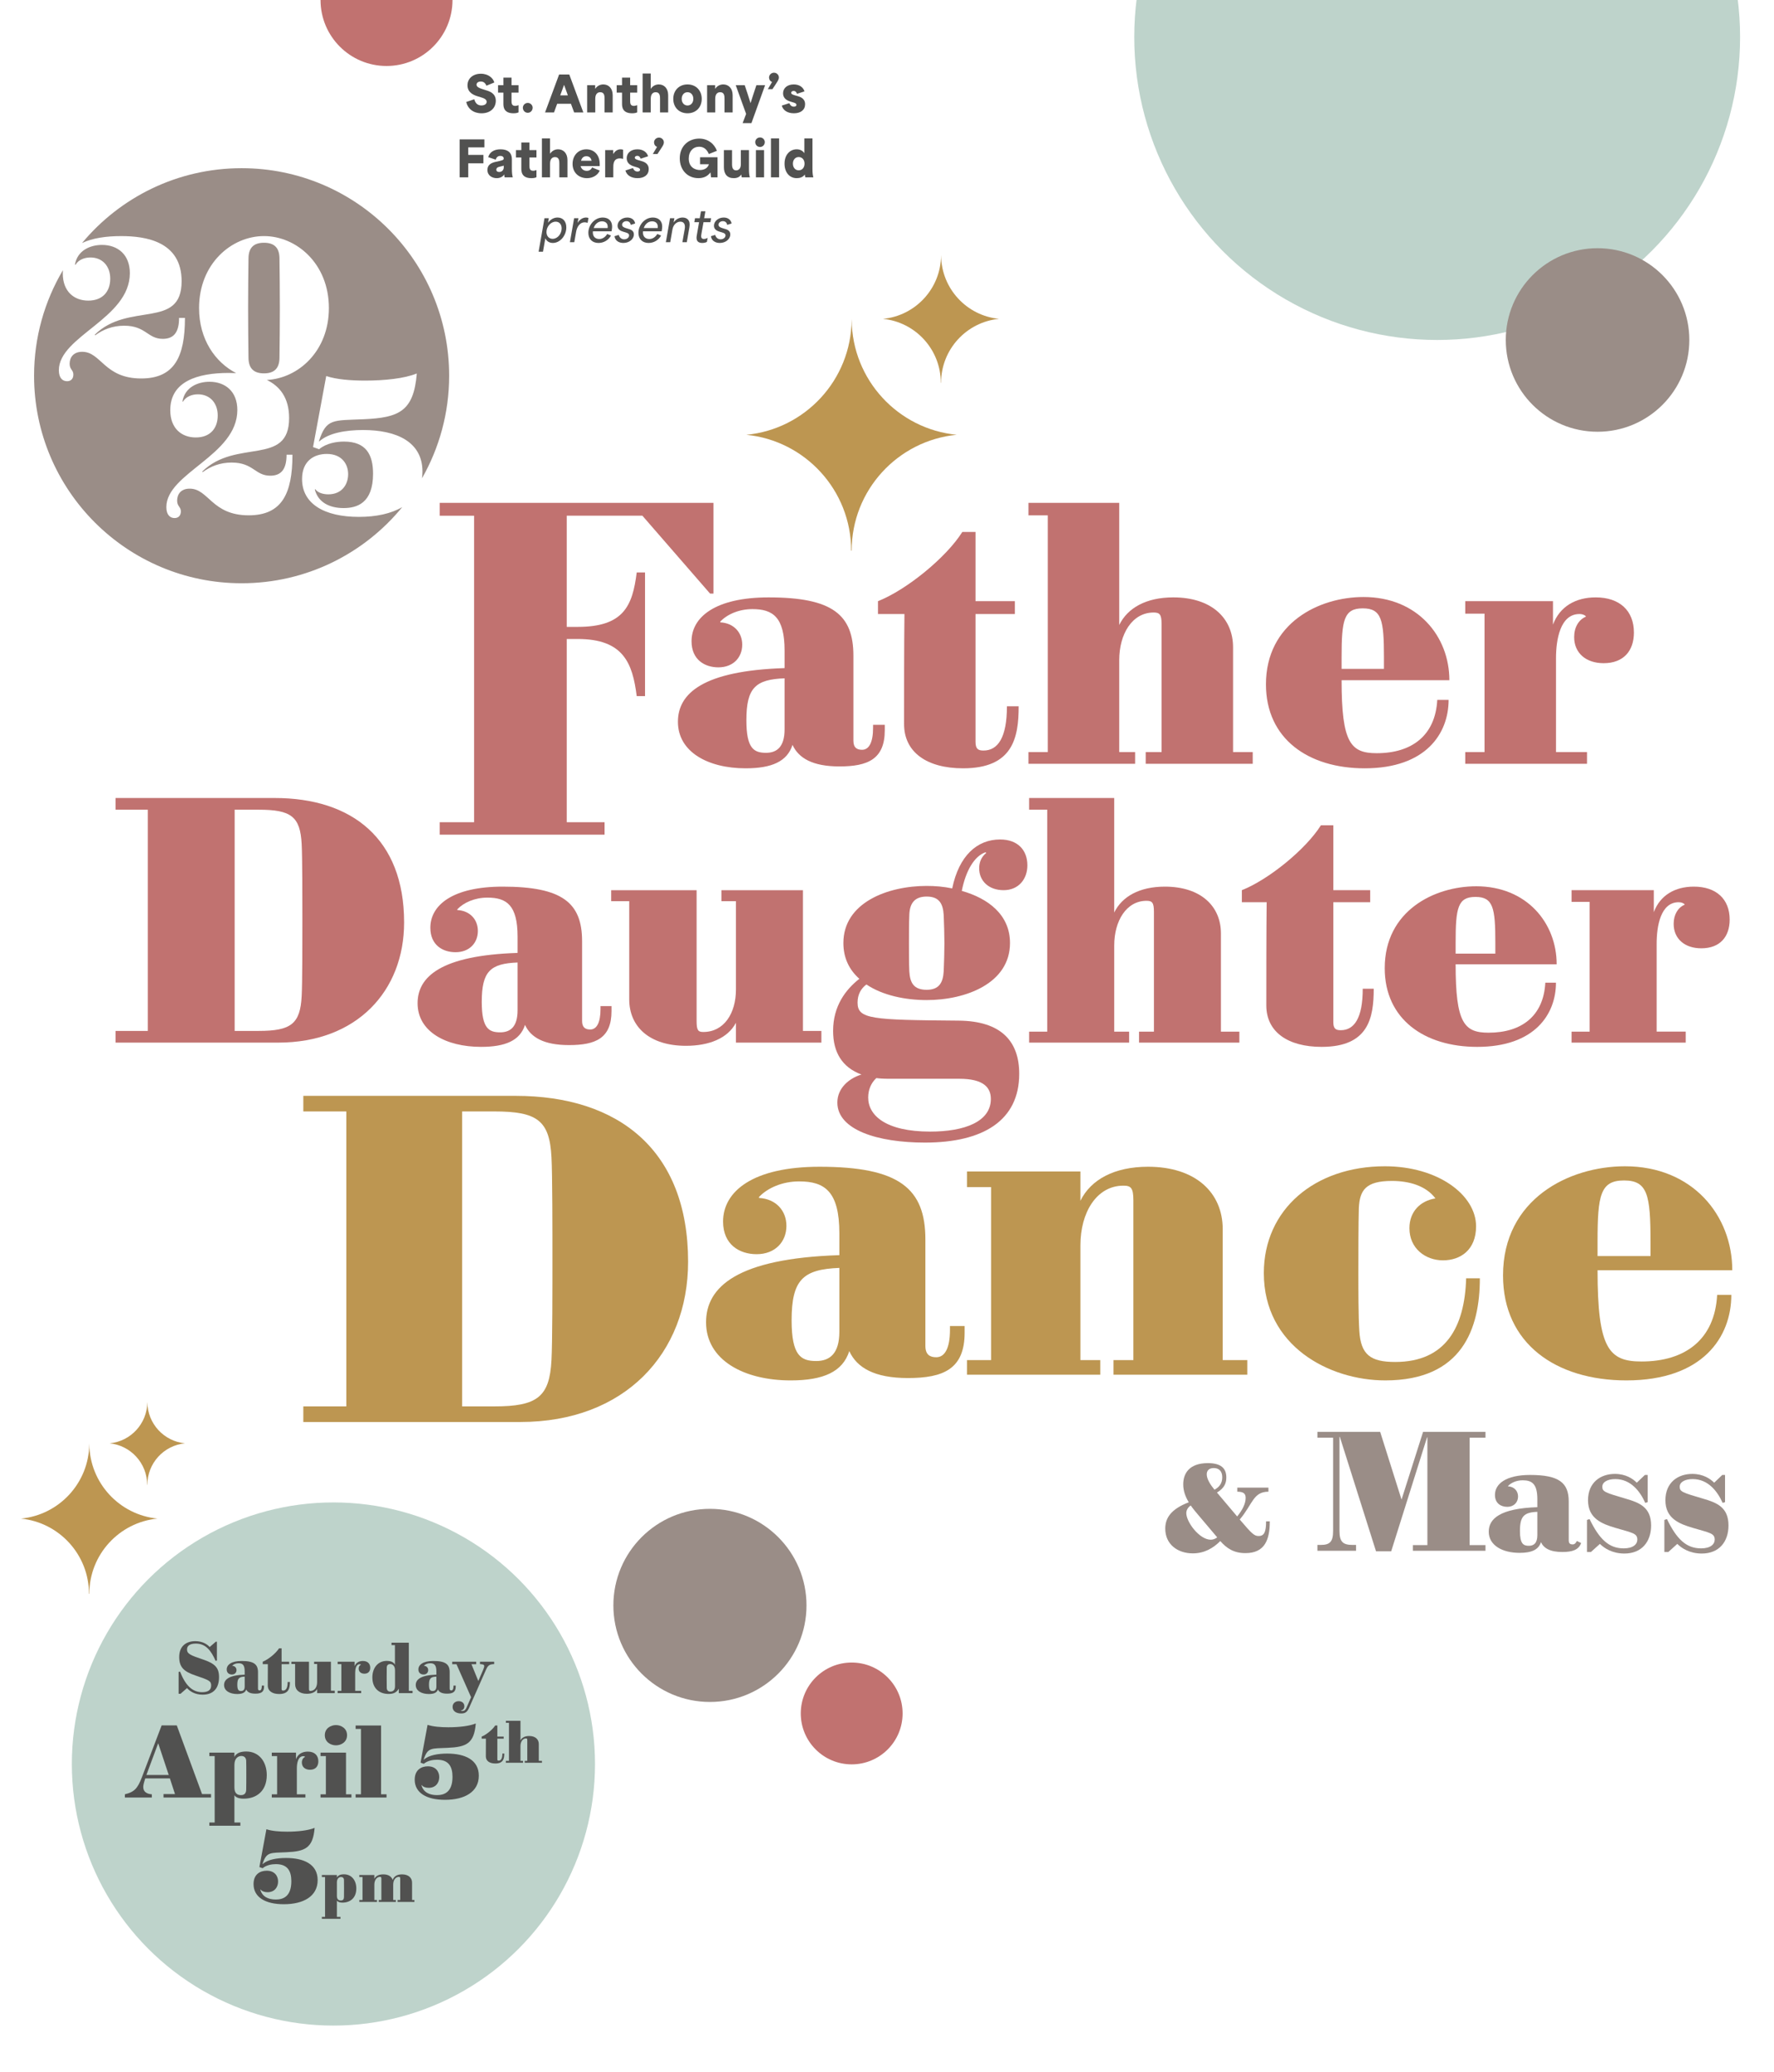 <?xml version="1.0" encoding="UTF-8"?> <svg xmlns="http://www.w3.org/2000/svg" id="a" width="720.482" height="841.471" viewBox="0 0 720.482 841.471"><defs><style>.b{fill:#c17270;}.c{fill:#bed3cb;}.d{fill:#9a8d87;}.e{fill:#515150;}.f{fill:#bd9651;}</style></defs><circle class="b" cx="345.897" cy="695.903" r="20.677"></circle><path class="d" d="M482.801,610.137c-1.4-2.3-2.25-4.65-2.25-7.3,0-4.251,2.3-8.601,10-8.601,5.15,0,7.501,1.95,7.501,5.8,0,2.101-.601,4.25-3.801,6.15l8.201,9.701c2-2.4,3.45-5.101,3.45-7.501,0-1.55-.601-2.55-3.4-2.55v-1.65h12.65v1.65c-6.25.05-6.3,4.95-11.65,11.301,5,5.9,5.95,6.7,7.65,6.7,2.3,0,3.05-1.65,3.05-5.95h1.501c0,7.3-1.9,12.9-9.901,12.9-4.7,0-7.601-1.95-10.2-4.9-2.9,2.9-6.501,5.001-11.15,5.001-6.15,0-11.201-3.65-11.201-10.051,0-4.251,2.25-7.9,9.551-10.701ZM483.6,611.437c-1,.649-1.8,1.75-1.8,3.1,0,3.7,5.4,10.801,9.9,10.801,1,0,1.851-.35,2.65-.95l-7.4-8.75c-1.25-1.45-2.4-2.851-3.351-4.2ZM493.251,605.037c2-1.101,3.15-2.65,3.15-5.051,0-2.601-1.45-3.75-3.45-3.75-1.95,0-2.85,1.05-2.85,2.55,0,1.9,1.449,4.2,3.149,6.251Z"></path><path class="d" d="M535.05,627.458h1.33c3.71,0,5.04-1.26,5.04-5.671v-37.874h-6.37v-2.38h25.482l8.681,27.513,8.751-27.513h25.343v2.38h-6.44v43.615h6.44v2.31h-29.473v-2.31h5.88v-43.755h-.14l-14.562,46.274h-6.161l-14.701-46.484h-.14v38.224c0,4.411,1.399,5.671,5.32,5.671h1.4v2.38h-15.682v-2.38h-0Z"></path><path class="d" d="M624.371,612.126v-3.22c0-6.231-2.17-7.701-5.951-7.701-2.519,0-4.69.981-5.95,2.311v.14c2.521.141,4.061,1.891,4.061,4.131,0,2.38-1.681,4.2-4.41,4.2-2.521,0-4.971-1.4-4.971-4.83,0-4.481,4.41-8.121,14.281-8.121,11.831,0,15.682,3.22,15.682,10.781v15.751c0,1.4.7,1.681,1.61,1.681.7,0,1.33-.49,1.68-1.4l1.751.84c-.981,2.801-3.641,3.641-7.631,3.641-4.971,0-7.561-1.54-8.682-3.99-.98,3.08-3.85,4.341-8.681,4.341-6.931,0-12.531-3.011-12.531-8.611,0-5.251,4.62-9.451,19.742-9.941h0ZM620.94,627.808c2.03,0,3.431-1.12,3.431-4.34v-9.451c-5.391.21-7.071,1.75-7.071,7.771,0,5.251,1.4,6.021,3.641,6.021h0Z"></path><path class="d" d="M644.528,617.307l1.05-.35c3.99,8.261,7.911,11.901,13.861,11.901,3.851,0,5.531-1.681,5.531-3.57,0-2.591-2.03-2.731-8.892-4.761-5.46-1.61-11.131-3.78-11.131-11.201,0-7.211,5.041-10.711,10.921-10.711,4.411,0,7.281,1.96,8.892,3.57l3.29-3.15h1.12v11.06l-.981.28c-2.1-4.69-5.88-9.661-12.181-9.661-3.081,0-5.251,1.19-5.251,3.081,0,2.029.981,2.38,9.591,4.9,5.531,1.609,10.222,3.5,10.222,10.851,0,6.581-3.78,11.411-10.852,11.411-4.9,0-8.19-2.17-9.941-3.92l-3.64,3.29h-1.61v-13.021h0Z"></path><path class="d" d="M675.957,617.307l1.051-.35c3.99,8.261,7.91,11.901,13.861,11.901,3.851,0,5.53-1.681,5.53-3.57,0-2.591-2.03-2.731-8.891-4.761-5.461-1.61-11.131-3.78-11.131-11.201,0-7.211,5.04-10.711,10.921-10.711,4.41,0,7.28,1.96,8.891,3.57l3.29-3.15h1.12v11.06l-.98.28c-2.101-4.69-5.881-9.661-12.182-9.661-3.08,0-5.25,1.19-5.25,3.081,0,2.029.98,2.38,9.591,4.9,5.53,1.609,10.221,3.5,10.221,10.851,0,6.581-3.78,11.411-10.851,11.411-4.901,0-8.191-2.17-9.941-3.92l-3.641,3.29h-1.61v-13.021h0Z"></path><path class="f" d="M123.189,571.196h17.47v-119.793h-17.47v-6.335h86.197c41.851,0,70.071,22.078,70.071,67.384,0,37.243-25.725,65.08-68.152,65.08h-88.117v-6.335ZM200.747,571.196c17.47,0,22.462-3.839,23.229-18.814.384-6.911.384-29.756.384-41.083,0-10.943,0-34.364-.384-41.275-.768-14.974-5.759-18.621-23.229-18.621h-13.054v119.793h13.054Z"></path><path class="f" d="M340.892,509.763v-8.831c0-17.085-5.951-21.117-16.318-21.117-6.911,0-12.863,2.688-16.318,6.335v.384c6.911.384,11.135,5.183,11.135,11.327,0,6.527-4.607,11.519-12.095,11.519-6.911,0-13.63-3.84-13.63-13.246,0-12.287,12.095-22.269,39.163-22.269,32.445,0,43.003,8.831,43.003,29.564v43.195c0,3.647,1.92,4.607,4.416,4.607,3.455,0,5.567-3.647,5.567-11.134v-1.536h5.952v2.688c0,14.782-8.639,18.43-23.038,18.43-13.631,0-20.734-4.224-23.805-10.943-2.688,8.447-10.559,11.903-23.805,11.903-19.006,0-34.364-8.255-34.364-23.613,0-14.398,12.67-25.917,54.137-27.261h0ZM331.485,552.766c5.567,0,9.407-3.072,9.407-11.903v-25.917c-14.782.576-19.39,4.8-19.39,21.309,0,14.398,3.84,16.51,9.983,16.51Z"></path><path class="f" d="M392.725,552.382h9.79v-70.264h-9.79v-6.335h46.074v11.902c4.223-8.639,13.822-13.822,27.453-13.822,19.389,0,30.332,10.558,30.332,25.341v53.178h9.982v5.951h-54.329v-5.951h8.063v-64.888c0-4.992-.96-5.951-4.032-5.951-10.942,0-17.469,10.942-17.469,24.189v46.651h8.063v5.951h-54.137v-5.951h-0Z"></path><path class="f" d="M562.431,473.672c21.693,0,37.052,11.71,37.052,24.381,0,9.598-6.335,13.822-13.438,13.822s-13.63-4.8-13.63-13.054c0-6.719,4.415-11.135,10.559-12.094-3.84-5.183-10.751-7.103-17.663-7.103-10.75,0-13.054,3.839-13.438,10.942-.191,6.335-.191,19.39-.191,26.301,0,7.103,0,17.662.383,23.613.577,9.791,4.607,12.67,14.591,12.67,20.541,0,28.22-14.206,28.796-33.98h5.568c0,20.349-7.104,41.467-38.396,41.467-22.845,0-49.338-14.015-49.338-43.579,0-25.917,20.733-43.386,49.146-43.386h0Z"></path><path class="f" d="M659.957,473.672c27.452,0,43.578,19.966,43.578,42.235h-54.713c0,31.868,4.607,37.051,17.854,37.051,17.855,0,29.757-9.023,30.717-27.068h5.759c0,17.086-11.519,34.748-42.619,34.748-28.605,0-50.106-14.975-50.106-42.619,0-31.1,26.876-44.346,49.53-44.346h-0ZM670.323,510.147v-5.951c0-18.814-1.152-24.765-10.751-24.765s-10.751,5.951-10.751,24.765v5.951h21.502Z"></path><path class="d" d="M107.213,151.637c4.141,0,6.213-1.991,6.292-6.213.079-4.301.159-14.735.159-20.31s-.08-16.009-.159-20.31c-.08-4.221-2.151-6.213-6.292-6.213s-6.213,1.991-6.292,6.213c-.08,4.301-.16,14.735-.16,20.31s.08,16.009.159,20.31c.08,4.221,2.151,6.213,6.292,6.213h0Z"></path><path class="d" d="M122.675,194.556c0-7.407,4.938-10.195,10.036-10.195,6.133,0,8.681,4.142,8.681,8.204,0,4.221-2.548,8.204-8.044,8.204-2.23,0-4.381-.717-5.257-2.071l-.239.08c1.354,5.336,6.053,7.567,11.709,7.567,5.416,0,11.947-1.991,11.947-13.938,0-7.726-2.788-13.062-11.788-13.062-3.026,0-7.168.637-10.115,3.106l-2.469-.876,5.336-28.752.079-.08c4.062,1.354,9.797,1.832,15.77,1.832,7.965,0,16.009-.876,20.868-2.867l.08.08c-1.275,15.292-7.248,17.841-21.505,18.478-12.505.558-15.213-.398-18.239,8.921l.159.08c3.743-3.425,10.832-4.619,17.761-4.619,13.62,0,24.133,4.779,24.133,16.885,0,.951-.071,1.859-.196,2.735,7.008-12.293,11.033-26.509,11.033-41.672,0-46.552-37.738-84.289-84.289-84.289-26.058,0-49.347,11.829-64.809,30.405,4.277-2.053,9.915-2.824,15.914-2.824,9.956,0,24.531,2.15,24.531,18.319,0,19.753-21.585,8.204-35.284,21.744l.16.239c3.265-2.389,7.089-3.903,11.787-3.903,8.841,0,9.479,5.336,15.691,5.336,4.619,0,6.611-2.867,6.611-8.522h2.389c0,15.85-4.301,24.611-17.761,24.611-15.053,0-16.248-10.832-23.974-10.832-3.504,0-5.097,2.23-5.097,4.858,0,2.389,1.513,2.469,1.513,4.38,0,1.752-1.035,2.708-2.548,2.708-1.752,0-3.345-1.195-3.345-4.46,0-13.859,28.832-20.947,28.832-39.425,0-7.567-4.938-11.469-11.31-11.469-4.779,0-10.036,2.23-10.991,8.045h.239c1.194-1.991,3.584-2.947,6.053-2.947,4.938,0,8.045,3.584,8.045,8.602,0,5.177-3.026,8.92-8.921,8.92-5.734,0-10.354-3.664-10.354-11.071,0-.438.02-.86.051-1.275-7.431,12.558-11.71,27.201-11.71,42.85,0,46.552,37.738,84.289,84.289,84.289,26.307,0,49.793-12.056,65.251-30.939-4.518,2.673-10.623,3.986-17.603,3.986-14.098,0-23.098-5.336-23.098-15.372h-0ZM101.012,209.291c-15.053,0-16.248-10.832-23.974-10.832-3.504,0-5.097,2.23-5.097,4.858,0,2.389,1.513,2.469,1.513,4.38,0,1.753-1.035,2.708-2.549,2.708-1.752,0-3.345-1.195-3.345-4.46,0-13.859,28.832-20.947,28.832-39.425,0-7.567-4.938-11.469-11.31-11.469-4.779,0-10.035,2.23-10.991,8.045h.239c1.195-1.991,3.584-2.947,6.053-2.947,4.938,0,8.044,3.584,8.044,8.602,0,5.177-3.026,8.92-8.92,8.92-5.734,0-10.355-3.664-10.355-11.071,0-11.708,11.071-15.133,23.735-15.133.972,0,1.988.021,3.03.073-8.488-4.377-15.068-13.674-15.068-26.427,0-18.08,13.221-29.23,26.363-29.23s26.363,11.15,26.363,29.23c0,17.546-12.451,28.564-25.198,29.2,5.141,2.505,9.042,7.112,9.042,15.472,0,19.753-21.585,8.204-35.284,21.744l.159.239c3.265-2.389,7.089-3.903,11.788-3.903,8.841,0,9.478,5.336,15.69,5.336,4.619,0,6.611-2.867,6.611-8.522h2.389c0,15.85-4.301,24.611-17.761,24.611h0Z"></path><circle class="c" cx="135.415" cy="716.435" r="106.238"></circle><circle class="c" cx="583.683" cy="15.056" r="123.024"></circle><circle class="d" cx="648.821" cy="138.08" r="37.273"></circle><circle class="b" cx="156.977" r="26.798"></circle><path class="b" d="M46.925,418.697h13.102v-89.843h-13.102v-4.751h64.646c31.387,0,52.552,16.557,52.552,50.536,0,27.932-19.293,48.809-51.113,48.809H46.925v-4.751ZM105.093,418.697c13.102,0,16.846-2.88,17.421-14.11.288-5.183.288-22.317.288-30.811,0-8.207,0-25.772-.288-30.955-.576-11.23-4.319-13.966-17.422-13.966h-9.791v89.843h9.791Z"></path><path class="b" d="M210.202,387.022v-6.623c0-12.814-4.463-15.838-12.238-15.838-5.183,0-9.647,2.016-12.238,4.751v.288c5.183.288,8.351,3.887,8.351,8.495,0,4.895-3.456,8.639-9.071,8.639-5.183,0-10.223-2.88-10.223-9.934,0-9.215,9.071-16.702,29.372-16.702,24.332,0,32.251,6.623,32.251,22.173v32.395c0,2.735,1.44,3.455,3.311,3.455,2.591,0,4.175-2.736,4.175-8.351v-1.152h4.463v2.015c0,11.087-6.479,13.822-17.277,13.822-10.223,0-15.55-3.167-17.853-8.207-2.016,6.335-7.919,8.926-17.854,8.926-14.254,0-25.772-6.191-25.772-17.709,0-10.798,9.502-19.437,40.602-20.445v0ZM203.147,419.273c4.176,0,7.055-2.304,7.055-8.927v-19.437c-11.087.432-14.542,3.599-14.542,15.981,0,10.799,2.879,12.383,7.487,12.383h0Z"></path><path class="b" d="M255.556,366.001h-7.343v-4.463h34.699v53.128c0,3.743.576,4.463,2.735,4.463,8.351,0,13.246-7.487,13.246-17.277v-35.851h-5.903v-4.463h33.115v57.16h7.487v4.751h-34.699v-8.063c-3.312,6.335-10.943,9.359-20.301,9.359-14.83,0-23.037-7.775-23.037-18.861v-39.882Z"></path><path class="b" d="M376.358,359.81c3.455,0,6.91.288,10.366,1.008,2.736-13.246,10.079-19.869,19.438-19.869,7.198,0,11.086,4.319,11.086,10.51,0,5.615-3.599,10.078-9.646,10.078s-9.934-3.743-9.934-8.926c0-2.304.863-4.607,2.879-6.191l-.288-.288c-4.607,1.584-8.063,7.631-9.646,15.694,10.653,3.024,19.58,9.646,19.58,21.165,0,16.414-17.997,23.18-33.834,23.18-8.639,0-17.853-1.871-24.476-6.335-2.16,1.584-3.6,4.032-3.6,7.343,0,6.767,5.615,7.055,41.034,7.343,17.277.144,24.621,8.351,24.621,21.597,0,19.005-14.686,27.932-38.298,27.932-19.293,0-35.562-5.183-35.562-16.27,0-5.759,4.607-9.791,9.79-11.374-7.775-2.88-11.518-8.927-11.518-17.709,0-10.222,5.183-16.846,10.655-21.165-4.031-3.599-6.479-8.351-6.479-14.542,0-16.413,17.997-23.18,33.835-23.18h-0ZM355.913,437.846c-2.159,2.015-3.311,4.751-3.311,7.919,0,7.199,7.055,13.822,25.196,13.822,13.965,0,24.62-4.031,24.62-13.246,0-4.607-2.88-8.207-12.814-8.207h-28.651c-2.16,0-4.176-.144-5.04-.288h0ZM376.358,401.995c5.04,0,6.623-2.88,6.91-7.487.144-2.879.288-8.639.288-11.374s-.143-8.495-.288-11.518c-.288-4.463-1.728-7.487-6.91-7.487-5.04,0-6.911,2.88-7.055,7.487-.144,3.024-.144,8.783-.144,11.518s0,8.495.144,11.374c.288,4.607,1.728,7.487,7.055,7.487Z"></path><path class="b" d="M417.969,418.985h7.343v-90.13h-7.343v-4.751h34.555v46.505c3.167-6.479,10.222-10.511,20.589-10.511,14.542,0,22.748,7.919,22.748,19.005v39.882h7.487v4.463h-40.746v-4.463h6.047v-48.665c0-3.744-.72-4.463-3.023-4.463-8.207,0-13.102,8.207-13.102,18.142v34.986h6.047v4.463h-40.602v-4.463Z"></path><path class="b" d="M514.437,366.433h-10.079v-4.896c10.942-4.319,26.06-16.701,32.107-26.348h5.04v26.348h14.974v4.896h-14.974v48.665c0,2.736,1.009,3.311,3.024,3.311,5.471,0,8.927-4.895,8.927-16.846h4.463c0,11.95-2.16,23.613-21.165,23.613-13.678,0-22.461-6.047-22.461-16.846,0-10.078,0-30.523.144-41.898v-0Z"></path><path class="b" d="M599.53,359.954c20.589,0,32.683,14.974,32.683,31.676h-41.034c0,23.9,3.455,27.788,13.39,27.788,13.39,0,22.317-6.767,23.037-20.301h4.319c0,12.814-8.639,26.06-31.963,26.06-21.453,0-37.578-11.23-37.578-31.963,0-23.325,20.157-33.259,37.146-33.259h0ZM607.305,387.31v-4.463c0-14.11-.863-18.573-8.063-18.573s-8.063,4.463-8.063,18.573v4.463h16.125Z"></path><path class="b" d="M638.264,418.985h7.343v-52.696h-7.343v-4.752h33.403v8.927c2.591-6.911,8.638-10.367,16.27-10.367,9.07,0,14.542,5.04,14.542,13.39,0,6.911-3.887,11.662-11.519,11.662-6.767,0-11.23-3.887-11.23-9.934,0-3.744,1.728-6.623,4.463-7.775v-.144c-.432-.432-1.151-.864-2.447-.864-7.343,0-8.927,9.791-8.927,16.846v35.706h11.806v4.463h-46.361v-4.463h-0Z"></path><path class="f" d="M345.897,129.961c-.002-.154-.012-.306-.012-.461,0,.155-.01.307-.012.461h.023Z"></path><path class="f" d="M388.543,176.583c-23.794-2.325-42.412-22.273-42.646-46.622h-.023c-.234,24.382-18.904,44.35-42.744,46.629,23.898,2.385,42.559,22.55,42.559,47.075h.197c0-24.559,18.713-44.743,42.657-47.083h0Z"></path><path class="f" d="M382.208,103.782c-.001-.085-.006-.169-.006-.254,0,.085-.006.169-.006.254h.013,0Z"></path><path class="f" d="M405.733,129.5c-13.125-1.282-23.396-12.286-23.524-25.718h-.013c-.129,13.45-10.428,24.464-23.579,25.722,13.182,1.315,23.477,12.439,23.477,25.968h.108c0-13.547,10.322-24.681,23.531-25.972h0Z"></path><path class="f" d="M36.273,586.493c-.001-.1-.008-.199-.008-.299,0,.1-.007.199-.008.299h.015Z"></path><path class="f" d="M63.957,616.758c-15.446-1.509-27.532-14.459-27.684-30.265h-.015c-.152,15.828-12.271,28.79-27.748,30.27,15.513,1.548,27.628,14.638,27.628,30.559h.128c0-15.943,12.148-29.046,27.692-30.564h0Z"></path><path class="f" d="M59.845,569.499c-.001-.055-.004-.11-.004-.165,0,.055-.004.11-.004.165h.008Z"></path><path class="f" d="M75.116,586.194c-8.52-.832-15.188-7.976-15.271-16.695h-.008c-.084,8.731-6.769,15.881-15.306,16.698,8.557.854,15.24,8.075,15.24,16.857h.07c0-8.794,6.701-16.022,15.275-16.86h0Z"></path><path class="e" d="M189.347,41.424l3.261-1.106c.593,2.095,1.837,2.51,2.904,2.51,1.226,0,2.134-.554,2.134-1.482,0-1.027-1.127-1.462-2.352-1.837l-1.363-.415c-1.502-.455-4.071-1.482-4.071-4.446,0-2.806,2.292-4.703,5.434-4.703,3.122,0,5.039,1.877,5.454,3.557l-3.201,1.304c-.435-1.067-1.127-1.699-2.272-1.699-1.106,0-1.739.573-1.739,1.265,0,.948,1.146,1.423,2.45,1.837l1.68.534c1.265.395,3.695,1.225,3.695,4.189,0,2.806-2.094,5.079-5.79,5.079-3.28,0-5.553-1.798-6.225-4.585h0Z"></path><path class="e" d="M204.446,42.076v-4.466h-2.173v-3.004h2.173v-3.083h3.3v3.083h2.846v3.004h-2.846v3.241c0,.968,0,2.154,1.482,2.154.533,0,1.008-.158,1.363-.296v2.924c-.553.277-1.284.376-2.055.376-4.09,0-4.09-2.846-4.09-3.932Z"></path><path class="e" d="M212.352,43.756c0-1.067.889-1.956,1.996-1.956,1.087,0,1.976.889,1.976,1.956,0,1.146-.889,2.055-1.976,2.055-1.106,0-1.996-.909-1.996-2.055Z"></path><path class="e" d="M227.075,30.259h4.13l5.71,15.413h-3.734l-1.304-3.517h-5.592c-.435,1.165-.85,2.351-1.284,3.517h-3.636l5.71-15.413h0ZM230.631,38.736c-.276-.77-.711-1.996-1.522-4.229h-.04l-1.541,4.229h3.102Z"></path><path class="e" d="M238.459,34.606h3.26v1.443h.04c.79-1.185,2.016-1.759,3.28-1.759,2.055,0,3.794,1.482,3.794,4.387v6.995h-3.3v-5.533c0-.988,0-2.688-1.739-2.688-.948,0-2.035.514-2.035,2.688v5.533h-3.3v-11.066Z"></path><path class="e" d="M252.628,42.076v-4.466h-2.173v-3.004h2.173v-3.083h3.3v3.083h2.846v3.004h-2.846v3.241c0,.968,0,2.154,1.482,2.154.533,0,1.008-.158,1.363-.296v2.924c-.553.277-1.285.376-2.055.376-4.09,0-4.09-2.846-4.09-3.932Z"></path><path class="e" d="M260.989,29.864h3.3v6.185h.04c.79-1.185,1.976-1.759,3.241-1.759,2.055,0,3.794,1.482,3.794,4.387v6.995h-3.3v-5.533c0-.988,0-2.688-1.739-2.688-.948,0-2.035.514-2.035,2.688v5.533h-3.3v-15.808h0Z"></path><path class="e" d="M273.439,40.159c0-3.438,2.371-5.869,5.79-5.869,3.399,0,5.77,2.431,5.77,5.869,0,3.458-2.371,5.849-5.77,5.849-3.418,0-5.79-2.391-5.79-5.849ZM279.229,42.847c1.383,0,2.352-1.127,2.352-2.688,0-1.601-.968-2.707-2.352-2.707-1.403,0-2.371,1.127-2.371,2.707,0,1.561.968,2.688,2.371,2.688Z"></path><path class="e" d="M287.174,34.606h3.26v1.443h.04c.79-1.185,2.016-1.759,3.28-1.759,2.055,0,3.794,1.482,3.794,4.387v6.995h-3.3v-5.533c0-.988,0-2.688-1.739-2.688-.948,0-2.035.514-2.035,2.688v5.533h-3.3v-11.066Z"></path><path class="e" d="M303.024,46.265l-4.209-11.659h3.636c.81,2.332,1.542,4.604,2.352,7.232h.04c.81-2.628,1.581-4.9,2.352-7.232h3.537l-5.553,15.413h-3.577l1.423-3.754h-0Z"></path><path class="e" d="M313.558,33.303c-.81-.336-1.225-1.028-1.225-1.818,0-1.067.909-1.956,2.015-1.956,1.087,0,1.976.87,1.976,1.917,0,.988-.593,1.699-2.608,4.762h-1.877l1.719-2.904h0Z"></path><path class="e" d="M317.51,42.886l3.063-.988c.474,1.166,1.225,1.423,1.818,1.423.553,0,1.067-.197,1.067-.711,0-.612-.711-.83-1.285-1.008l-1.225-.375c-1.482-.455-2.924-1.364-2.924-3.32,0-2.134,1.739-3.616,4.347-3.616,2.332,0,3.893,1.206,4.347,2.826l-3.023.988c-.217-.612-.593-1.165-1.383-1.165-.593,0-.988.316-.988.751,0,.593.909.85,1.719,1.086l.77.218c1.027.296,3.162.869,3.162,3.339,0,2.292-1.759,3.675-4.545,3.675-2.648,0-4.426-1.245-4.92-3.122v-0Z"></path><path class="e" d="M186.67,56.61h10.058v3.241h-6.56v3.063h6.165v3.418h-6.165v5.691h-3.498v-15.413h0Z"></path><path class="e" d="M197.955,69c0-2.055,1.561-2.885,3.418-3.28,2.648-.573,3.201-.671,3.201-1.343,0-.652-.534-1.067-1.383-1.067-.77,0-1.522.376-1.857,1.542l-3.062-1.028c.711-2.371,2.786-3.181,5.039-3.181,3.003,0,4.585,1.442,4.585,4.011v3.913c0,1.798.138,2.588.355,3.458h-3.28c-.139-.355-.178-.731-.178-1.146h-.04c-.553.948-1.778,1.482-3.003,1.482-1.897,0-3.794-1.087-3.794-3.359l-0.0 0ZM202.757,69.85c1.146,0,1.838-.889,1.838-1.897v-.671c-.554.158-1.7.435-1.996.514-.711.197-1.027.593-1.027,1.106,0,.672.534.948,1.185.948h0Z"></path><path class="e" d="M211.729,68.427v-4.466h-2.173v-3.003h2.173v-3.083h3.3v3.083h2.846v3.003h-2.846v3.241c0,.968,0,2.154,1.482,2.154.533,0,1.008-.158,1.363-.296v2.924c-.553.277-1.284.376-2.055.376-4.09,0-4.09-2.846-4.09-3.932Z"></path><path class="e" d="M220.089,56.215h3.3v6.185h.04c.79-1.185,1.976-1.759,3.241-1.759,2.055,0,3.794,1.482,3.794,4.387v6.995h-3.3v-5.533c0-.988,0-2.688-1.739-2.688-.948,0-2.035.514-2.035,2.688v5.533h-3.3v-15.808h0Z"></path><path class="e" d="M232.54,66.55c0-3.379,2.312-5.908,5.592-5.908,3.003,0,5.434,2.095,5.434,6.027v.79h-7.746c.296,1.324,1.383,1.937,2.529,1.937.83,0,1.68-.396,2.115-1.383l3.102,1.265c-.691,1.64-2.529,3.083-5.177,3.083-3.319,0-5.849-2.272-5.849-5.81h0ZM240.267,65.285c-.257-1.284-1.067-1.837-2.154-1.837-1.166,0-1.857.77-2.134,1.837h4.288Z"></path><path class="e" d="M245.782,60.958h3.26v1.502h.079c.553-.909,1.502-1.818,2.944-1.818.336,0,.612.04,1.008.178v3.715c-.475-.158-1.008-.197-1.344-.197-2.648,0-2.648,2.411-2.648,3.813v3.873h-3.3v-11.065h0Z"></path><path class="e" d="M254.002,69.237l3.063-.988c.474,1.166,1.225,1.423,1.818,1.423.553,0,1.067-.197,1.067-.711,0-.612-.711-.83-1.285-1.008l-1.225-.375c-1.482-.455-2.924-1.364-2.924-3.32,0-2.134,1.739-3.616,4.347-3.616,2.332,0,3.893,1.206,4.347,2.826l-3.023.988c-.217-.612-.593-1.165-1.383-1.165-.593,0-.988.316-.988.751,0,.593.909.85,1.719,1.086l.77.218c1.027.296,3.162.869,3.162,3.339,0,2.292-1.759,3.675-4.545,3.675-2.648,0-4.426-1.245-4.92-3.122l-0-0Z"></path><path class="e" d="M266.849,59.654c-.81-.336-1.225-1.028-1.225-1.818,0-1.067.909-1.956,2.015-1.956,1.087,0,1.976.87,1.976,1.917,0,.988-.593,1.7-2.608,4.762h-1.877l1.719-2.904h0Z"></path><path class="e" d="M276.077,64.317c0-5.138,3.715-8.023,7.884-8.023,3.616,0,6.185,2.173,7.193,4.96l-3.26,1.304c-.711-1.62-1.857-2.964-3.933-2.964-2.411,0-4.229,1.818-4.229,4.822,0,3.675,2.747,4.644,4.545,4.644,1.739,0,3.201-.81,3.636-2.352h-3.596v-2.846h7.094v8.161h-2.648l-.197-1.917h-.099c-1.126,1.482-2.687,2.252-4.841,2.252-4.406,0-7.548-3.339-7.548-8.043h-0Z"></path><path class="e" d="M294.003,67.893v-6.936h3.3v5.829c0,1.284.375,2.411,1.66,2.411,1.166,0,1.917-.929,1.917-2.411v-5.829h3.3v7.607c0,1.838.138,2.588.355,3.458h-3.28c-.119-.534-.197-.87-.178-1.106h-.04c-.534.79-1.403,1.442-3.043,1.442-2.608,0-3.992-1.62-3.992-4.466h0Z"></path><path class="e" d="M308.686,55.82c1.087,0,1.917.869,1.917,1.897,0,1.106-.83,1.976-1.917,1.976-1.126,0-1.956-.87-1.956-1.976,0-1.028.83-1.897,1.956-1.897ZM307.007,60.958h3.3v11.065h-3.3v-11.065Z"></path><path class="e" d="M313.114,56.215h3.3v15.808h-3.3v-15.808Z"></path><path class="e" d="M318.627,66.471c0-3.695,2.252-5.829,4.94-5.829,1.581,0,2.529.751,3.062,1.502h.04v-5.928h3.3v12.35c0,1.838.138,2.588.355,3.458h-3.26c-.119-.534-.198-.87-.178-1.106h-.039c-.79,1.067-2.036,1.442-3.241,1.442-3.122,0-4.979-2.51-4.979-5.889h0ZM324.397,69.178c1.423,0,2.352-1.165,2.352-2.707,0-1.581-.968-2.687-2.371-2.687-1.383,0-2.352,1.106-2.352,2.687,0,1.542.929,2.707,2.371,2.707Z"></path><path class="e" d="M221.135,88.626h1.756l-.316,1.774h.035c1.106-1.422,2.459-2.055,3.829-2.055,2.143,0,3.565,1.528,3.565,4.004,0,3.284-2.476,6.322-5.479,6.322-1.563,0-2.599-.843-3.039-1.914-.316,1.827-.649,3.653-.966,5.479h-1.774l2.389-13.611ZM224.454,97.004c2.019,0,3.653-2.072,3.653-4.232,0-1.651-.949-2.74-2.424-2.74-2.019,0-3.741,2.019-3.741,4.197,0,1.686,1.036,2.775,2.511,2.775h0Z"></path><path class="e" d="M233.168,88.626h1.756c-.105.597-.211,1.194-.334,1.774h.07c.703-1.142,1.967-2.055,3.337-2.055.334,0,.667.053,1.002.193l-.352,1.967c-.334-.141-.843-.211-1.194-.211-2.125,0-3.161,2.09-3.459,3.794l-.755,4.285h-1.774l1.704-9.748h0Z"></path><path class="e" d="M238.948,94.563c0-3.179,2.529-6.217,5.866-6.217,2.16,0,4.338,1.335,3.653,5.023l-.105.58h-7.569c-.211,1.949.878,3.126,2.582,3.126,1.353,0,2.529-.843,3.231-2.055l1.546.65c-.984,1.792-2.898,3.003-5.093,3.003-2.459,0-4.11-1.563-4.11-4.109h0ZM246.781,92.631c.246-2.019-.983-2.74-2.283-2.74-1.581,0-2.845,1.124-3.39,2.74h5.673,0Z"></path><path class="e" d="M249.576,95.933l1.739-.527c.281,1.177,1.194,1.792,2.178,1.792,1.106,0,2.002-.703,2.002-1.581,0-.808-.772-1.019-1.493-1.247l-.931-.281c-.65-.211-2.266-.685-2.266-2.406,0-1.774,1.704-3.337,3.969-3.337,1.809,0,2.985,1.036,3.179,2.424l-1.774.562c-.141-.79-.667-1.511-1.739-1.511-1.001,0-1.792.65-1.792,1.458,0,.86.984,1.194,1.739,1.422l.808.246c.825.246,2.248.632,2.248,2.266,0,1.809-1.792,3.459-4.268,3.459-2.038,0-3.39-1.089-3.601-2.74h0Z"></path><path class="e" d="M259.291,94.563c0-3.179,2.529-6.217,5.866-6.217,2.16,0,4.338,1.335,3.653,5.023l-.105.58h-7.569c-.211,1.949.878,3.126,2.582,3.126,1.353,0,2.529-.843,3.231-2.055l1.546.65c-.984,1.792-2.898,3.003-5.093,3.003-2.459,0-4.11-1.563-4.11-4.109h0ZM267.124,92.631c.246-2.019-.983-2.74-2.283-2.74-1.581,0-2.845,1.124-3.39,2.74h5.673-0Z"></path><path class="e" d="M272.132,88.626h1.756c-.105.562-.193,1.124-.299,1.669h.035c.966-1.335,2.266-1.949,3.601-1.949,1.792,0,3.267,1.106,2.775,3.899l-1.071,6.129h-1.792l.948-5.339c.334-1.897-.316-3.003-1.756-3.003-1.599,0-2.898,1.317-3.214,3.108l-.913,5.234h-1.774l1.704-9.748h0Z"></path><path class="e" d="M283.024,95.371l.895-5.128h-1.932l.281-1.616h1.932c.175-.931.334-1.879.492-2.828h1.792c-.176.949-.334,1.897-.492,2.828h2.81l-.281,1.616h-2.81c-.281,1.511-.544,3.021-.808,4.531-.176,1.002-.404,2.283.948,2.283.457,0,.983-.14,1.545-.439l-.298,1.633c-.527.281-1.23.421-1.862.421-2.792,0-2.406-2.231-2.213-3.302h-0Z"></path><path class="e" d="M288.734,95.933l1.739-.527c.281,1.177,1.194,1.792,2.178,1.792,1.106,0,2.002-.703,2.002-1.581,0-.808-.772-1.019-1.493-1.247l-.931-.281c-.65-.211-2.266-.685-2.266-2.406,0-1.774,1.704-3.337,3.969-3.337,1.809,0,2.985,1.036,3.179,2.424l-1.774.562c-.141-.79-.667-1.511-1.739-1.511-1.001,0-1.792.65-1.792,1.458,0,.86.984,1.194,1.739,1.422l.808.246c.825.246,2.248.632,2.248,2.266,0,1.809-1.792,3.459-4.268,3.459-2.038,0-3.39-1.089-3.601-2.74h0Z"></path><path class="b" d="M178.573,333.931h13.977v-124.481h-13.977v-5.222h111.197v36.861h-1.382l-27.492-31.639h-30.718v45.154h4.454c18.584,0,22.27-8.447,23.959-22.116h3.379v50.223h-3.379c-1.689-13.362-5.375-23.192-23.959-23.192h-4.454v74.412h15.359v5.069h-66.964v-5.069Z"></path><path class="b" d="M318.643,271.345v-7.065c0-13.669-4.761-16.894-13.055-16.894-5.529,0-10.29,2.15-13.055,5.068v.307c5.529.307,8.908,4.147,8.908,9.061,0,5.222-3.686,9.216-9.676,9.216-5.529,0-10.905-3.072-10.905-10.598,0-9.83,9.676-17.816,31.332-17.816,25.956,0,34.403,7.065,34.403,23.652v34.557c0,2.918,1.536,3.686,3.533,3.686,2.764,0,4.454-2.919,4.454-8.908v-1.229h4.761v2.15c0,11.826-6.911,14.744-18.431,14.744-10.905,0-16.587-3.379-19.045-8.754-2.15,6.758-8.447,9.522-19.045,9.522-15.205,0-27.492-6.604-27.492-18.891,0-11.519,10.137-20.734,43.312-21.809v0ZM311.117,305.748c4.454,0,7.526-2.457,7.526-9.523v-20.734c-11.826.461-15.512,3.84-15.512,17.048,0,11.519,3.072,13.208,7.987,13.208Z"></path><path class="b" d="M367.325,249.382h-10.751v-5.222c11.672-4.607,27.799-17.816,34.25-28.106h5.375v28.106h15.973v5.222h-15.973v51.912c0,2.918,1.075,3.533,3.226,3.533,5.836,0,9.522-5.222,9.522-17.97h4.762c0,12.748-2.304,25.188-22.577,25.188-14.591,0-23.96-6.451-23.96-17.97,0-10.751,0-32.56.154-44.694h0Z"></path><path class="b" d="M417.7,305.442h7.833v-96.146h-7.833v-5.068h36.861v49.608c3.378-6.911,10.905-11.212,21.962-11.212,15.513,0,24.267,8.447,24.267,20.274v42.544h7.986v4.761h-43.464v-4.761h6.45v-51.913c0-3.993-.768-4.761-3.226-4.761-8.754,0-13.976,8.754-13.976,19.352v37.322h6.45v4.761h-43.312v-4.761Z"></path><path class="b" d="M553.774,242.471c21.963,0,34.865,15.973,34.865,33.789h-43.773c0,25.495,3.686,29.642,14.284,29.642,14.283,0,23.805-7.219,24.574-21.656h4.607c0,13.669-9.216,27.799-34.096,27.799-22.885,0-40.087-11.979-40.087-34.096,0-24.881,21.502-35.479,39.626-35.479h0ZM562.068,271.652v-4.761c0-15.051-.921-19.813-8.602-19.813s-8.601,4.761-8.601,19.813v4.761h17.202Z"></path><path class="b" d="M595.087,305.442h7.833v-56.213h-7.833v-5.069h35.632v9.523c2.764-7.372,9.215-11.059,17.355-11.059,9.676,0,15.512,5.376,15.512,14.284,0,7.372-4.147,12.441-12.287,12.441-7.219,0-11.98-4.147-11.98-10.597,0-3.993,1.843-7.065,4.761-8.294v-.154c-.461-.461-1.229-.921-2.611-.921-7.833,0-9.523,10.444-9.523,17.97v38.09h12.595v4.761h-49.455v-4.761Z"></path><path class="e" d="M72.545,679.043l.564-.148c2.226,5.639,5.016,8.371,8.994,8.371,2.76,0,3.651-1.158,3.651-2.701,0-1.81-.713-2.167-6.323-4.067-4.571-1.543-6.649-3.236-6.649-7.509,0-4.661,3.057-6.441,6.531-6.441,2.939,0,4.838,1.246,5.847,2.374l2.494-2.166h.445v7.658l-.534.119c-1.781-4.037-3.918-7.005-8.014-7.005-2.434,0-3.592.86-3.592,2.374,0,1.722,1.276,2.345,6.352,4.037,4.957,1.662,6.649,3.324,6.649,7.213,0,4.334-2.137,7.123-6.619,7.123-3.206,0-5.254-1.395-6.382-2.671l-2.642,2.315h-.772v-8.875 0Z"></path><path class="e" d="M99.376,680.142v-1.366c0-2.642-.92-3.264-2.523-3.264-1.069,0-1.989.415-2.523.979v.06c1.069.06,1.722.802,1.722,1.752,0,1.01-.713,1.781-1.87,1.781-1.068,0-2.108-.594-2.108-2.049,0-1.9,1.87-3.443,6.056-3.443,5.016,0,6.649,1.366,6.649,4.571v6.679c0,.564.297.713.683.713.534,0,.86-.565.86-1.722v-.238h.92v.416c0,2.286-1.336,2.85-3.562,2.85-2.108,0-3.206-.653-3.681-1.692-.416,1.306-1.633,1.84-3.681,1.84-2.939,0-5.313-1.276-5.313-3.651,0-2.226,1.959-4.007,8.371-4.215h0ZM97.922,686.791c.861,0,1.455-.474,1.455-1.84v-4.007c-2.286.089-2.998.742-2.998,3.295,0,2.226.594,2.552,1.544,2.552Z"></path><path class="e" d="M108.783,675.898h-2.078v-1.01c2.256-.89,5.372-3.443,6.619-5.432h1.039v5.432h3.087v1.01h-3.087v10.033c0,.564.208.682.624.682,1.128,0,1.84-1.009,1.84-3.473h.92c0,2.465-.446,4.869-4.363,4.869-2.82,0-4.631-1.247-4.631-3.473,0-2.078,0-6.293.03-8.637h-0Z"></path><path class="e" d="M119.854,675.808h-1.514v-.92h7.153v10.953c0,.772.119.92.564.92,1.722,0,2.731-1.543,2.731-3.562v-7.391h-1.217v-.92h6.827v11.784h1.543v.98h-7.153v-1.663c-.683,1.307-2.256,1.929-4.185,1.929-3.057,0-4.749-1.602-4.749-3.888v-8.222h0Z"></path><path class="e" d="M137.128,686.732h1.514v-10.864h-1.514v-.98h6.886v1.84c.535-1.424,1.781-2.137,3.354-2.137,1.87,0,2.998,1.039,2.998,2.761,0,1.424-.801,2.404-2.375,2.404-1.395,0-2.315-.801-2.315-2.048,0-.772.356-1.366.92-1.602v-.03c-.089-.089-.237-.178-.505-.178-1.514,0-1.84,2.018-1.84,3.472v7.362h2.434v.92h-9.558v-.92h0Z"></path><path class="e" d="M157.073,674.562c1.662,0,2.85.504,3.325,1.544v-7.956h-1.395v-.979h7.035v19.561h1.514v.92h-5.58v-1.811c-1.009,1.692-2.345,2.137-4.185,2.137-3.532,0-6.56-2.078-6.56-6.709,0-3.799,2.197-6.708,5.848-6.708v0ZM158.498,687.028c.95,0,1.929-.386,1.929-2.196v-6.442c0-1.958-1.128-2.552-1.959-2.552-.772,0-1.336.416-1.395,1.336-.03.504-.03,3.116-.03,4.096s0,3.206.03,4.245c.029.95.504,1.514,1.425,1.514h0Z"></path><path class="e" d="M177.225,680.142v-1.366c0-2.642-.92-3.264-2.523-3.264-1.069,0-1.989.415-2.523.979v.06c1.069.06,1.722.802,1.722,1.752,0,1.01-.713,1.781-1.87,1.781-1.068,0-2.108-.594-2.108-2.049,0-1.9,1.87-3.443,6.056-3.443,5.016,0,6.649,1.366,6.649,4.571v6.679c0,.564.297.713.683.713.534,0,.86-.565.86-1.722v-.238h.92v.416c0,2.286-1.336,2.85-3.562,2.85-2.108,0-3.206-.653-3.681-1.692-.416,1.306-1.633,1.84-3.681,1.84-2.939,0-5.313-1.276-5.313-3.651,0-2.226,1.959-4.007,8.371-4.215h0ZM175.771,686.791c.861,0,1.455-.474,1.455-1.84v-4.007c-2.286.089-2.998.742-2.998,3.295,0,2.226.594,2.552,1.544,2.552Z"></path><path class="e" d="M188.593,692.965c0,.95-.534,1.632-1.425,1.722l-.03.059c.178.119.356.149.624.149.772,0,1.247-.357,1.632-1.188l1.929-4.393-5.936-13.416h-1.722v-1.01h9.736v1.01h-1.929l2.79,6.827c1.959-4.512,2.404-5.403,2.404-6.055,0-.594-.534-.772-1.722-.802v-.98h5.758v.98c-1.84.03-2.523.474-3.295,2.226l-6.886,15.524c-.772,1.692-1.573,2.286-3.206,2.286-2.196,0-3.502-1.068-3.502-2.671,0-1.424,1.099-2.315,2.494-2.315,1.306,0,2.286.771,2.286,2.048h0Z"></path><path class="e" d="M50.723,728.736c3.816-.932,5.131-2.332,6.869-6.826l8.056-21.159h6.148l10.261,27.901h3.647v1.399h-19.293v-1.399h4.664l-2.078-6.36h-10.007c-.721,2.247-.806,2.883-.806,3.519,0,1.909,1.442,2.799,3.477,2.926v1.315h-10.94v-1.315h0ZM59.458,720.893h9.074l-4.283-12.89-4.792,12.89Z"></path><path class="e" d="M95.201,711.818v1.739c.721-1.484,2.375-2.205,4.792-2.205,5.215,0,8.353,4.155,8.353,9.583,0,6.615-4.325,9.583-9.371,9.583-1.823,0-3.18-.466-3.774-1.399v11.067h2.417v1.315h-12.593v-1.315h2.162v-26.968h-2.162v-1.399h10.176,0ZM95.201,725.938c0,2.29,1.06,3.138,2.671,3.138,1.399,0,2.078-.806,2.12-2.162.043-1.442.043-4.58.043-5.979s0-5.131-.043-5.851c-.085-1.314-.89-1.908-1.993-1.908-1.187,0-2.799.848-2.799,3.646v9.117Z"></path><path class="e" d="M110.379,728.736h2.163v-15.519h-2.163v-1.399h9.837v2.629c.763-2.035,2.544-3.053,4.792-3.053,2.671,0,4.283,1.484,4.283,3.943,0,2.035-1.145,3.435-3.392,3.435-1.993,0-3.308-1.145-3.308-2.926,0-1.103.509-1.951,1.315-2.29v-.042c-.127-.128-.34-.255-.721-.255-2.163,0-2.629,2.884-2.629,4.961v10.515h3.477v1.315h-13.654v-1.315h0Z"></path><path class="e" d="M130.179,728.736h2.163v-15.519h-2.163v-1.399h10.346v16.919h2.205v1.315h-12.551v-1.315ZM131.918,704.737c0-2.798,2.417-4.112,4.537-4.112,2.078,0,4.495,1.314,4.495,4.112s-2.417,4.113-4.495,4.113c-2.12,0-4.537-1.314-4.537-4.113Z"></path><path class="e" d="M144.426,728.736h2.163v-26.544h-2.163v-1.399h10.346v27.942h2.205v1.315h-12.551v-1.315Z"></path><path class="e" d="M177.413,729.076c2.883,0,6.36-1.06,6.36-7.42,0-4.113-1.484-6.955-6.276-6.955-1.611,0-3.816.34-5.385,1.654l-1.315-.466,2.841-15.307.043-.043c2.163.721,5.215.976,8.396.976,4.24,0,8.523-.466,11.11-1.526l.042.042c-.678,8.141-3.859,9.498-11.449,9.837-6.657.296-8.099-.212-9.71,4.749l.085.042c1.993-1.823,5.767-2.459,9.456-2.459,7.251,0,12.848,2.544,12.848,8.989,0,6.615-5.809,9.795-13.739,9.795-7.505,0-12.297-2.841-12.297-8.184,0-3.943,2.629-5.428,5.343-5.428,3.265,0,4.622,2.205,4.622,4.367,0,2.248-1.357,4.367-4.283,4.367-1.187,0-2.332-.382-2.799-1.102l-.127.042c.721,2.841,3.223,4.028,6.233,4.028h0Z"></path><path class="e" d="M197.343,706.145h-1.73v-.841c1.878-.741,4.473-2.866,5.511-4.522h.865v4.522h2.571v.841h-2.571v8.353c0,.469.173.569.519.569.939,0,1.532-.841,1.532-2.892h.766c0,2.051-.371,4.053-3.633,4.053-2.348,0-3.856-1.038-3.856-2.891,0-1.73,0-5.239.025-7.192h0Z"></path><path class="e" d="M205.451,715.166h1.26v-15.471h-1.26v-.816h5.931v7.983c.544-1.112,1.755-1.804,3.534-1.804,2.496,0,3.905,1.359,3.905,3.262v6.846h1.285v.766h-6.994v-.766h1.038v-8.353c0-.643-.124-.766-.519-.766-1.409,0-2.249,1.409-2.249,3.114v6.005h1.038v.766h-6.97v-.766l0-0Z"></path><path class="e" d="M111.962,771.476c2.883,0,6.36-1.06,6.36-7.42,0-4.113-1.484-6.955-6.276-6.955-1.611,0-3.816.34-5.385,1.654l-1.315-.466,2.841-15.307.043-.043c2.163.721,5.215.976,8.396.976,4.24,0,8.523-.466,11.11-1.526l.042.042c-.678,8.141-3.859,9.498-11.449,9.837-6.657.296-8.099-.212-9.71,4.749l.085.042c1.993-1.823,5.767-2.459,9.456-2.459,7.251,0,12.848,2.544,12.848,8.989,0,6.615-5.809,9.795-13.739,9.795-7.505,0-12.297-2.841-12.297-8.184,0-3.943,2.629-5.428,5.343-5.428,3.265,0,4.622,2.205,4.622,4.367,0,2.248-1.357,4.367-4.283,4.367-1.187,0-2.332-.382-2.799-1.102l-.127.042c.721,2.841,3.223,4.028,6.233,4.028h0Z"></path><path class="e" d="M136.824,761.513v1.043c.433-.89,1.425-1.323,2.875-1.323,3.129,0,5.011,2.493,5.011,5.749,0,3.968-2.595,5.75-5.622,5.75-1.094,0-1.908-.28-2.264-.84v6.64h1.45v.788h-7.555v-.788h1.298v-16.18h-1.298v-.839h6.105ZM136.824,769.984c0,1.374.636,1.882,1.603,1.882.839,0,1.246-.483,1.272-1.297.025-.865.025-2.748.025-3.587s0-3.078-.025-3.51c-.051-.788-.534-1.145-1.196-1.145-.712,0-1.679.508-1.679,2.187v5.47Z"></path><path class="e" d="M145.931,771.662h1.297v-9.311h-1.297v-.839h6.105v1.577c.534-1.17,1.78-1.832,3.638-1.832,2.112,0,3.256.865,3.841,2.264.458-1.501,1.832-2.264,3.765-2.264,2.671,0,4.07,1.45,4.07,3.358v7.046h.967v.789h-6.843v-.789h1.068v-8.598c0-.662-.127-.789-.559-.789-1.425,0-2.29,1.424-2.29,3.18v6.207h1.069v.789h-6.945v-.789h1.069v-8.598c0-.662-.127-.789-.534-.789-1.45,0-2.315,1.424-2.315,3.18v6.207h1.068v.789h-7.174v-.789h0Z"></path><circle class="d" cx="288.328" cy="652.018" r="39.217"></circle></svg> 